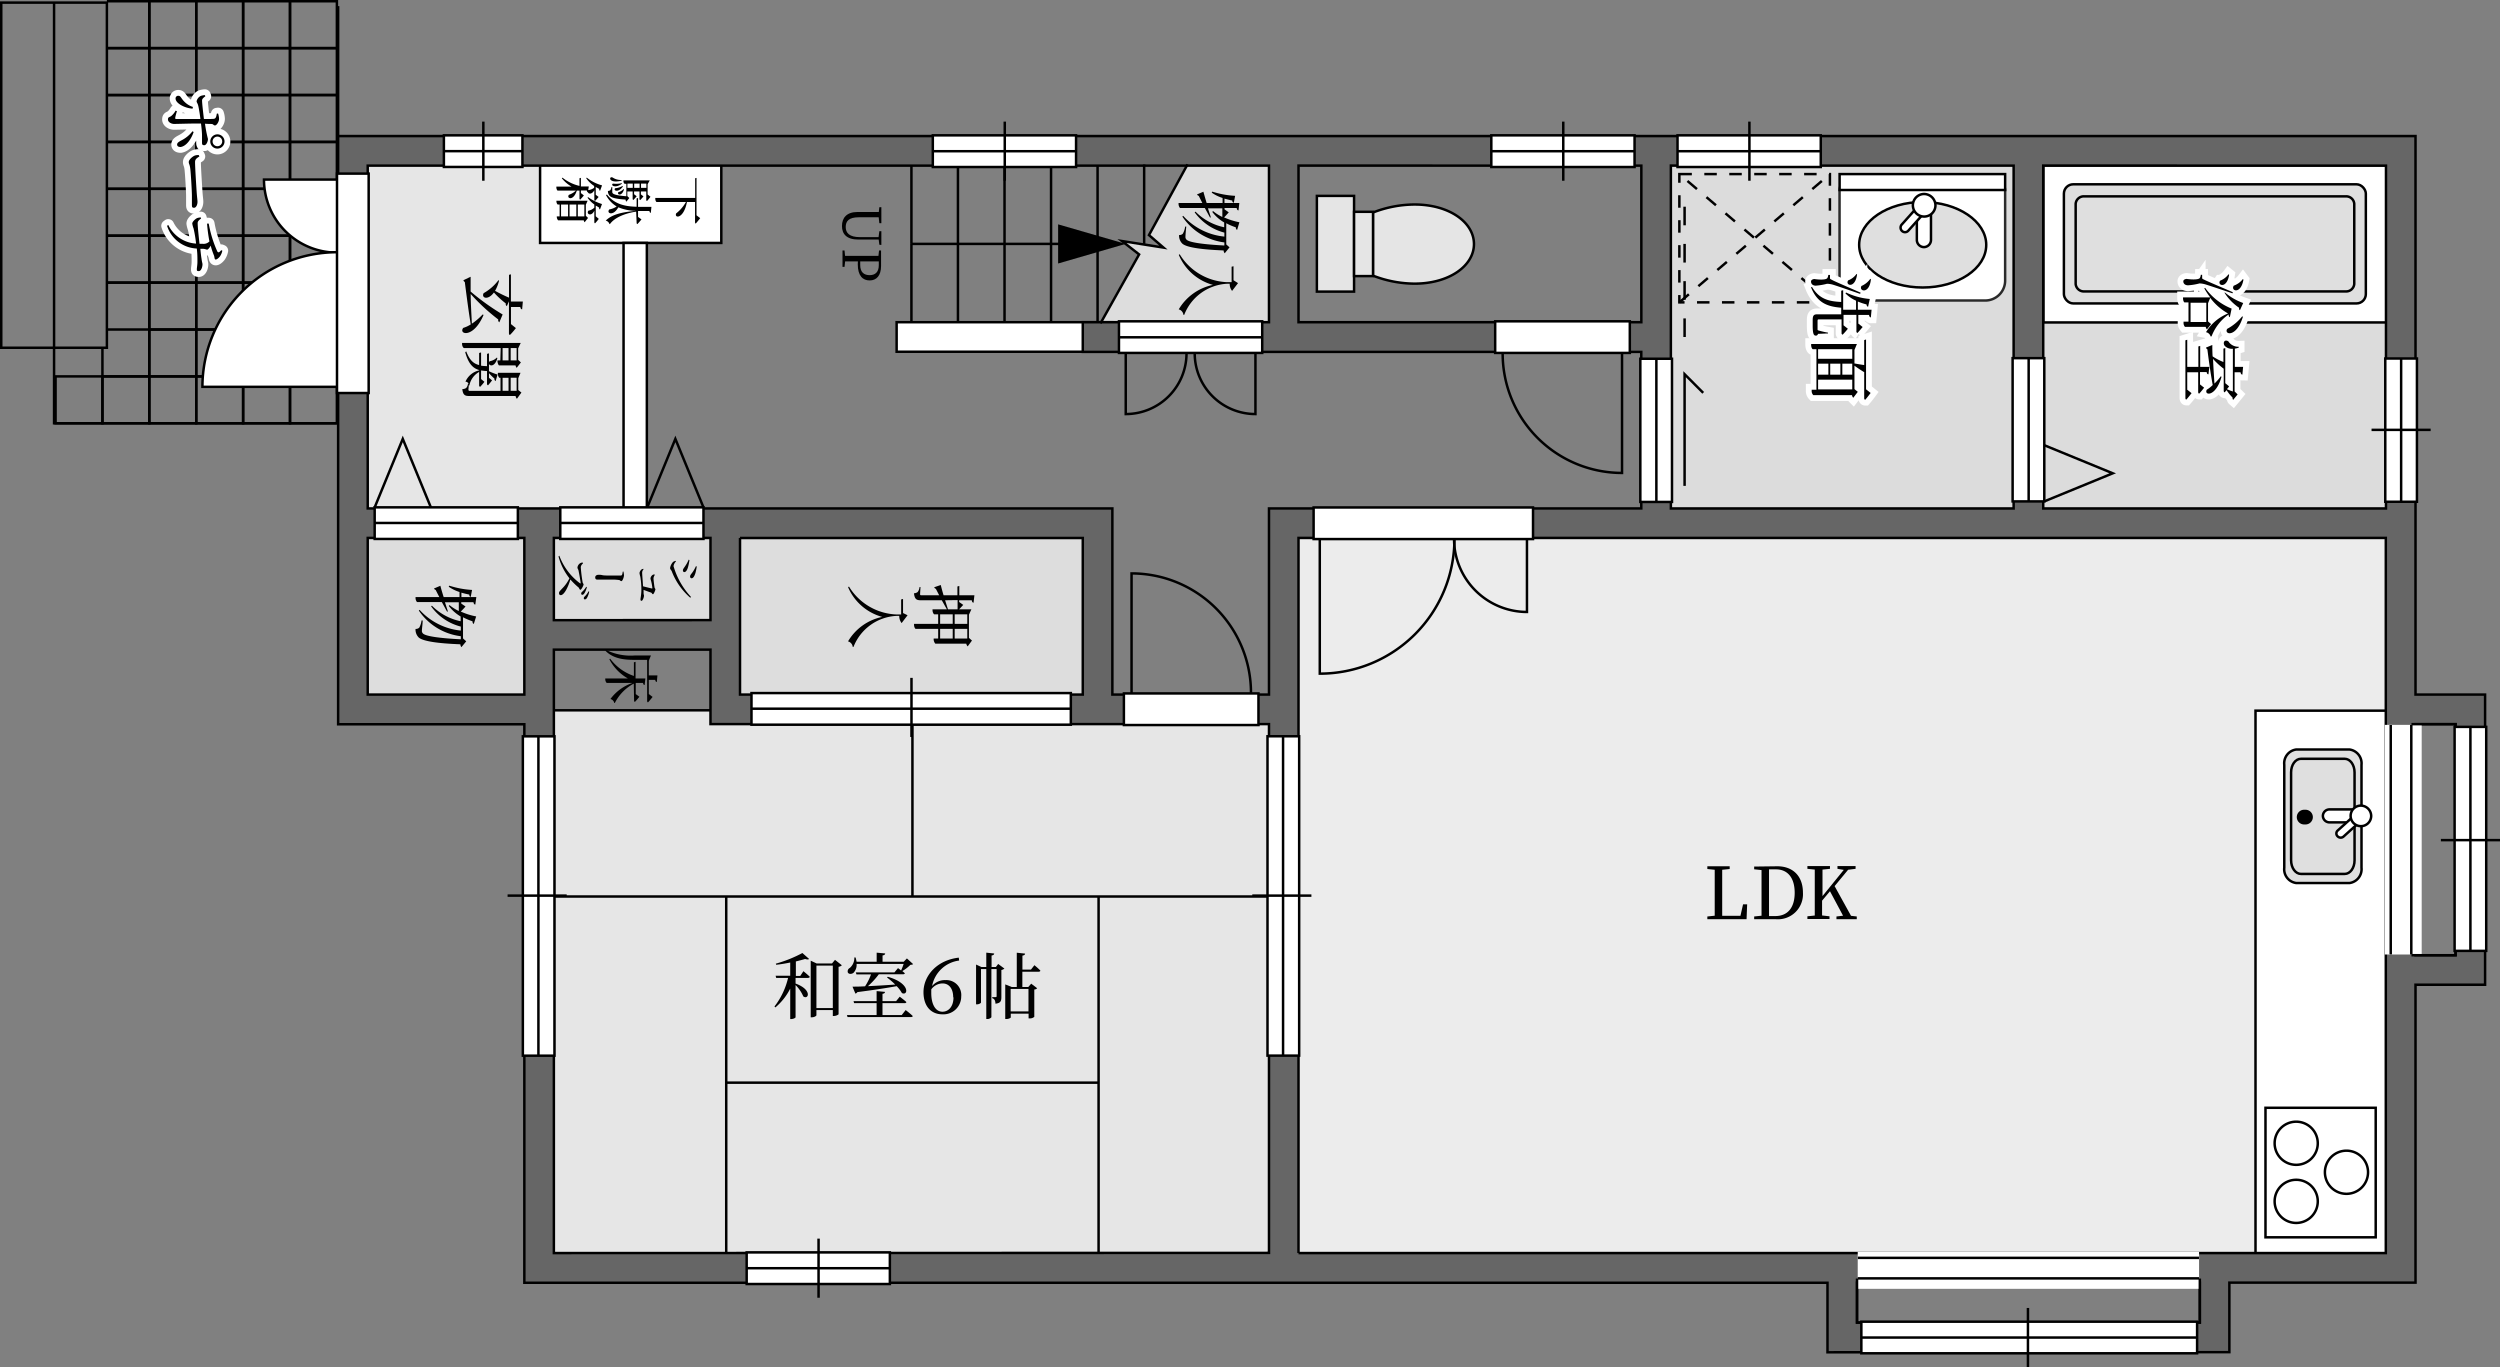 <svg xmlns="http://www.w3.org/2000/svg" viewBox="0 0 420.77 230.09" width="420.77" height="230.09"><rect x="0" y="0" width="420.77" height="230.09" fill="#808080" stroke="none"/><g id="レイヤー_2" data-name="レイヤー 2"><g id="文字"><rect x="59.3" y="25.69" width="45.65" height="62.2" fill="#e6e6e6"/><rect x="60.01" y="87.87" width="30.89" height="31.68" fill="#ddd"/><rect x="91.69" y="87.14" width="30.21" height="19.9" fill="#ddd"/><rect x="121.9" y="87.14" width="62.64" height="32.42" fill="#ddd"/><polygon points="185.22 54.42 191.72 42.82 188.84 40.57 195.82 41.67 193.38 39.57 199.87 27.67 215.5 25.24 215.5 57.66 185.22 54.42" fill="#ddd"/><rect x="279.61" y="25.24" width="124.59" height="63.09" fill="#dcdcdc"/><rect x="216.23" y="88.32" width="187.96" height="125.23" fill="#ececec"/><rect x="90.9" y="25.22" width="30.5" height="15.67" fill="#fff" stroke="#000" stroke-width="0.42"/><rect x="104.95" y="40.89" width="3.92" height="47" fill="#fff" stroke="#000" stroke-width="0.42"/><rect x="343.91" y="27.83" width="57.73" height="26.44" fill="#fff" stroke="#000" stroke-width="0.42"/><rect x="347.37" y="31.02" width="50.82" height="20.05" rx="1.57" fill="#dfdfdf" stroke="#000" stroke-width="0.42"/><path d="M349.35,47.8a1.38,1.38,0,0,0,1.45,1.25h44a1.37,1.37,0,0,0,1.44-1.25V34.3a1.36,1.36,0,0,0-1.44-1.25h-44a1.37,1.37,0,0,0-1.45,1.25Z" fill="#dfdfdf" stroke="#000" stroke-width="0.42"/><line x1="161.23" y1="41.05" x2="161.23" y2="54.42" fill="none" stroke="#000" stroke-width="0.42"/><line x1="169.07" y1="54.42" x2="169.07" y2="41.05" fill="none" stroke="#000" stroke-width="0.42"/><line x1="169.07" y1="41.05" x2="169.07" y2="27.69" fill="none" stroke="#000" stroke-width="0.42"/><line x1="161.23" y1="27.69" x2="161.23" y2="41.05" fill="none" stroke="#000" stroke-width="0.42"/><line x1="184.73" y1="41.05" x2="184.73" y2="27.69" fill="none" stroke="#000" stroke-width="0.42"/><line x1="176.9" y1="27.69" x2="176.9" y2="41.05" fill="none" stroke="#000" stroke-width="0.42"/><line x1="176.9" y1="41.05" x2="176.9" y2="54.42" fill="none" stroke="#000" stroke-width="0.42"/><line x1="184.73" y1="54.42" x2="184.73" y2="41.05" fill="none" stroke="#000" stroke-width="0.42"/><line x1="153.4" y1="54.42" x2="153.4" y2="41.05" fill="none" stroke="#000" stroke-width="0.42"/><line x1="153.4" y1="41.05" x2="153.4" y2="27.69" fill="none" stroke="#000" stroke-width="0.42"/><line x1="169.07" y1="41.05" x2="161.23" y2="41.05" fill="none" stroke="#000" stroke-width="0.42"/><line x1="184.73" y1="41.05" x2="176.9" y2="41.05" fill="none" stroke="#000" stroke-width="0.42"/><line x1="161.23" y1="41.05" x2="153.4" y2="41.05" fill="none" stroke="#000" stroke-width="0.42"/><line x1="176.9" y1="41.05" x2="169.07" y2="41.05" fill="none" stroke="#000" stroke-width="0.42"/><polyline points="401.75 119.61 379.62 119.61 379.62 213.38 401.75 213.38" fill="#fff" stroke="#000" stroke-width="0.42"/><path d="M397.46,128.72a2.35,2.35,0,0,0-2-2.57h-9a2.34,2.34,0,0,0-2,2.57v17.33a2.34,2.34,0,0,0,2,2.57h9a2.35,2.35,0,0,0,2-2.57Z" fill="#dfdfdf" stroke="#000" stroke-width="0.42"/><path d="M396.29,130c0-1.27-.74-2.29-1.66-2.29h-7.36c-.92,0-1.66,1-1.66,2.29V144.8c0,1.26.74,2.29,1.66,2.29h7.36c.92,0,1.66-1,1.66-2.29Z" fill="#dfdfdf" stroke="#000" stroke-width="0.42"/><path d="M387.92,138.76a1.24,1.24,0,1,1,0-2.47,1.24,1.24,0,1,1,0,2.47Z"/><path d="M392.09,136.23a1.11,1.11,0,0,0-1.13,1.09h0a1.11,1.11,0,0,0,1.13,1.09h5.35a1.11,1.11,0,0,0,1.12-1.09h0a1.11,1.11,0,0,0-1.12-1.09Z" fill="#fff"/><path d="M392.09,136.23a1.11,1.11,0,0,0-1.13,1.09h0a1.11,1.11,0,0,0,1.13,1.09h5.35a1.11,1.11,0,0,0,1.12-1.09h0a1.11,1.11,0,0,0-1.12-1.09Z" fill="none" stroke="#000" stroke-width="0.42"/><path d="M393.46,139.78a.66.66,0,0,0,0,1h0a.72.72,0,0,0,1,0l3.31-3a.68.68,0,0,0,0-1h0a.73.73,0,0,0-1,0Z" fill="#fff"/><path d="M393.46,139.78a.66.66,0,0,0,0,1h0a.72.72,0,0,0,1,0l3.31-3a.68.68,0,0,0,0-1h0a.73.73,0,0,0-1,0Z" fill="none" stroke="#000" stroke-width="0.42"/><path d="M397.3,135.59a1.73,1.73,0,1,0,1.79,1.73A1.76,1.76,0,0,0,397.3,135.59Z" fill="#fff"/><path d="M397.3,135.59a1.73,1.73,0,1,0,1.79,1.73A1.76,1.76,0,0,0,397.3,135.59Z" fill="none" stroke="#000" stroke-width="0.42"/><path d="M391.3,197.3a3.63,3.63,0,1,0,3.63-3.63A3.63,3.63,0,0,0,391.3,197.3Z" fill="none" stroke="#000" stroke-width="0.42"/><path d="M382.84,192.41a3.63,3.63,0,1,0,3.62-3.62A3.62,3.62,0,0,0,382.84,192.41Z" fill="none" stroke="#000" stroke-width="0.42"/><path d="M382.84,202.2a3.63,3.63,0,1,0,3.62-3.63A3.62,3.62,0,0,0,382.84,202.2Z" fill="none" stroke="#000" stroke-width="0.42"/><rect x="381.3" y="186.45" width="18.55" height="21.8" fill="none" stroke="#000" stroke-width="0.42"/><rect x="90.9" y="119.55" width="125.33" height="94" fill="#e6e6e6" stroke="#000" stroke-width="0.42"/><line x1="216.23" y1="150.89" x2="90.9" y2="150.89" fill="none" stroke="#000" stroke-width="0.42"/><line x1="153.57" y1="150.89" x2="153.57" y2="119.55" fill="none" stroke="#000" stroke-width="0.42"/><line x1="184.9" y1="150.89" x2="184.9" y2="213.55" fill="none" stroke="#000" stroke-width="0.42"/><line x1="122.23" y1="150.89" x2="122.23" y2="213.55" fill="none" stroke="#000" stroke-width="0.42"/><line x1="122.23" y1="182.22" x2="184.9" y2="182.22" fill="none" stroke="#000" stroke-width="0.42"/><rect x="130.2" y="157.97" width="46.55" height="17.17" fill="#e6e6e6"/><path d="M135.22,163.46s.66.53,1.07.93c0,.14-.16.2-.33.2H133.9v.95c2.88,1.05,2.17,2.8,1.3,2.16a6.12,6.12,0,0,0-1.3-1.91v5.42c0,.09-.33.31-.81.31H133v-5.13a10.1,10.1,0,0,1-2.5,3.17l-.15-.16a12.55,12.55,0,0,0,2.29-4.81h-2l-.1-.37H133V162c-.78.16-1.6.3-2.36.38l-.06-.19a21.72,21.72,0,0,0,4.47-1.79l1.13,1c-.12.11-.35.11-.67,0-.45.14-1,.28-1.56.42v2.44h.74Zm6.47-1a.94.94,0,0,1-.55.26v8a1.4,1.4,0,0,1-.84.28h-.13v-1h-2.76v.87c0,.12-.35.35-.79.35h-.17v-9.53l1,.47h2.58l.51-.61Zm-1.52,7.21v-7.15h-2.76v7.15Z"/><path d="M152.43,170s.74.56,1.19,1c0,.13-.14.18-.31.18H142.65l-.11-.34h5v-2h-3.79l-.09-.34h3.88v-1.69l1.41.13c0,.17-.12.28-.42.33v1.23h2.29l.61-.75s.7.52,1.13.91a.3.3,0,0,1-.32.18h-3.71v2h3.24Zm1.25-7.74c-.08.1-.22.11-.45.13a7.22,7.22,0,0,1-1.36,1.05l.42.36c0,.12-.16.18-.33.18h-4.05a12.9,12.9,0,0,1-1.83,2c1.34-.06,2.95-.16,4.59-.27a11.9,11.9,0,0,0-1.38-1.19l.13-.12c3.83,1.09,3.45,3.26,2.38,2.74a5.3,5.3,0,0,0-.88-1.16c-1.64.3-3.75.63-6.62,1a.52.52,0,0,1-.33.25l-.49-1.17c.51,0,1.24,0,2.12-.06a9.89,9.89,0,0,0,1-2h-2.45l-.11-.34h6.5l.6-.72s.24.17.52.4a10.08,10.08,0,0,0,.43-1.1h-7.92a1.9,1.9,0,0,1-.53,1.5c-.3.23-.78.25-.94-.06a.63.63,0,0,1,.32-.76,2.19,2.19,0,0,0,.77-1.77H144a6.13,6.13,0,0,1,.17.72h3.38v-1.53l1.43.13c0,.17-.13.29-.44.34v1.06h3.56l.54-.56Z"/><path d="M161.43,161.67a5.31,5.31,0,0,0-4.55,4.29,2.78,2.78,0,0,1,2.26-1,2.51,2.51,0,0,1,2.64,2.76,3,3,0,0,1-3.15,3c-2,0-3.2-1.45-3.2-3.72,0-2.83,2.31-5.41,5.94-5.82Zm-1,6.19c0-1.49-.71-2.34-1.8-2.34a2.37,2.37,0,0,0-1.89,1c0,.21,0,.43,0,.63,0,1.85.69,3.13,1.88,3.13C159.65,170.28,160.48,169.41,160.48,167.86Z"/><path d="M168,162.24l1.05.78a1.1,1.1,0,0,1-.51.24v4.52c0,.69-.11,1.05-1,1.15a1.4,1.4,0,0,0-.13-.62A.67.67,0,0,0,167,168v-.18l.58,0c.12,0,.16-.06.16-.19V163.1h-.88v8.11a.88.88,0,0,1-.69.3H166V163.1h-.89v5.63c0,.1-.33.31-.68.31h-.15v-6.7l.89.41H166v-2.41l1.33.14c0,.17-.13.29-.44.34v1.93h.73Zm6.1.21s.64.52,1,.91c0,.13-.15.19-.32.19h-2.71v2.57h1l.49-.56,1,.77a.64.64,0,0,1-.48.21v4.6a1.07,1.07,0,0,1-.8.26h-.16v-.79h-3v.62c0,.08-.3.28-.77.28h-.16v-5.83l1.08.44h.86v-5.77l1.4.15c0,.17-.14.29-.45.34v2.35h1.44Zm-4,4v3.78h3v-3.78Z"/><rect x="150.91" y="54.23" width="36.31" height="4.97" fill="#fff" stroke="#000" stroke-width="0.42"/><path d="M375.22,227.58v-11.7h31.33V165.74h11.71V116.9H406.55v-94H56.91v99H88.25v94H307.58v11.7Zm38.07-105.7v38.89h-6.74V121.88Zm-11.71-94v57.7H343.89V27.87Zm-62.67,0v57.7H281.22V27.87Zm-62.66,0V54.23h-57.7V27.87Zm-214.36,0H213.58V54.23H182.24v5h94V85.57H213.58V116.9H187.22V85.57H61.89Zm31.33,76.5V90.54h26.36v13.83Zm31.33-13.83h57.69V116.9H124.55V90.54ZM61.89,116.9V90.54H88.25V116.9Zm31.33,94V109.34h26.36v12.53h94v89Zm125.33,0V90.54h183V210.9h-183Zm94,11.7v-6.72h57.7v6.72Z" fill="#666" stroke="#000" stroke-width="0.42"/><rect x="251.65" y="54.08" width="22.66" height="5.32" fill="#fff" stroke="#000" stroke-width="0.42"/><path d="M252.91,59.5A20.1,20.1,0,0,0,273,79.6V59.43" fill="none" stroke="#000" stroke-width="0.42"/><rect x="189.16" y="116.71" width="22.65" height="5.32" fill="#fff" stroke="#000" stroke-width="0.42"/><path d="M210.55,116.61a20.1,20.1,0,0,0-20.1-20.1v20.17" fill="none" stroke="#000" stroke-width="0.42"/><rect x="338.74" y="60.28" width="5.33" height="24.11" fill="#fff" stroke="#000" stroke-width="0.42"/><line x1="341.44" y1="84.39" x2="341.44" y2="60.28" fill="none" stroke="#000" stroke-width="0.42"/><polyline points="344.06 84.39 355.59 79.66 344.06 74.93" fill="none" stroke="#000" stroke-width="0.42"/><rect x="63.06" y="85.39" width="24.1" height="5.32" fill="#fff" stroke="#000" stroke-width="0.42"/><line x1="63.06" y1="88.02" x2="87.16" y2="88.02" fill="none" stroke="#000" stroke-width="0.42"/><polyline points="63.06 85.4 67.79 73.87 72.52 85.4" fill="none" stroke="#000" stroke-width="0.42"/><rect x="94.3" y="85.39" width="24.1" height="5.32" fill="#fff" stroke="#000" stroke-width="0.42"/><line x1="118.4" y1="88.02" x2="94.3" y2="88.02" fill="none" stroke="#000" stroke-width="0.42"/><polyline points="118.4 85.4 113.67 73.87 108.94 85.4" fill="none" stroke="#000" stroke-width="0.42"/><rect x="188.33" y="54.08" width="24.11" height="5.32" fill="#fff" stroke="#000" stroke-width="0.42"/><line x1="188.33" y1="56.77" x2="212.44" y2="56.77" fill="none" stroke="#000" stroke-width="0.42"/><path d="M199.7,59.46a10.23,10.23,0,0,1-10.23,10.23V59.48" fill="none" stroke="#000" stroke-width="0.42"/><path d="M201.08,59.46A10.23,10.23,0,0,0,211.3,69.69V59.48" fill="none" stroke="#000" stroke-width="0.42"/><path d="M337.48,47.26a3.35,3.35,0,0,1-3.38,3.32H313a3.36,3.36,0,0,1-3.39-3.32V32.13c0-1.83,1.52-1.47,3.39-1.47H334.1c1.87,0,3.38-.36,3.38,1.47Z" fill="#fff" stroke="#2a2a2a" stroke-width="0.42"/><path d="M334.3,41.21c0,4-4.79,7.18-10.7,7.18s-10.69-3.21-10.69-7.18S317.7,34,323.6,34,334.3,37.25,334.3,41.21Z" fill="#dfdfdf" stroke="#000" stroke-width="0.42"/><path d="M325,40.35a1.21,1.21,0,0,1-1.19,1.24h0a1.21,1.21,0,0,1-1.19-1.24V34.49a1.21,1.21,0,0,1,1.19-1.23h0A1.21,1.21,0,0,1,325,34.49Z" fill="#fff" stroke="#000" stroke-width="0.42"/><path d="M321.16,38.85a.73.73,0,0,1-1.06,0h0a.78.78,0,0,1,0-1.08l3.24-3.63a.74.74,0,0,1,1.06,0h0a.79.79,0,0,1,0,1.09Z" fill="#fff"/><path d="M321.16,38.85a.73.73,0,0,1-1.06,0h0a.78.78,0,0,1,0-1.08l3.24-3.63a.74.74,0,0,1,1.06,0h0a.79.79,0,0,1,0,1.09Z" fill="none" stroke="#000" stroke-width="0.42"/><rect x="309.62" y="29.3" width="27.86" height="2.68" fill="#fff"/><rect x="309.62" y="29.3" width="27.86" height="2.68" fill="none" stroke="#000" stroke-width="0.42"/><path d="M325.75,34.65a1.9,1.9,0,1,1-1.9-2A1.93,1.93,0,0,1,325.75,34.65Z" fill="#fff"/><path d="M325.75,34.65a1.9,1.9,0,1,1-1.9-2A1.93,1.93,0,0,1,325.75,34.65Z" fill="none" stroke="#000" stroke-width="0.42"/><rect x="282.65" y="29.3" width="25.34" height="21.59" fill="none" stroke="#000" stroke-width="0.42" stroke-dasharray="2.1"/><line x1="282.65" y1="50.89" x2="307.99" y2="29.3" fill="none" stroke="#000" stroke-width="0.42" stroke-dasharray="2.1"/><line x1="307.99" y1="50.89" x2="282.65" y2="29.3" fill="none" stroke="#000" stroke-width="0.42" stroke-dasharray="2.1"/><path d="M231.08,35.77a19.5,19.5,0,0,1,7-1.35c5.85,0,10,3,10,6.66s-4.16,6.66-10,6.66a19.5,19.5,0,0,1-7-1.35Z" fill="#e5e5e5" stroke="#000" stroke-width="0.42"/><rect x="221.64" y="32.97" width="6.26" height="16.11" fill="#e5e5e5" stroke="#000" stroke-width="0.42"/><rect x="227.9" y="35.65" width="3.19" height="10.82" fill="#e5e5e5" stroke="#000" stroke-width="0.42"/><rect x="88" y="123.93" width="5.32" height="53.75" fill="#fff" stroke="#000" stroke-width="0.42"/><line x1="90.62" y1="123.93" x2="90.62" y2="177.68" fill="none" stroke="#000" stroke-width="0.42"/><line x1="85.43" y1="150.74" x2="95.38" y2="150.74" fill="none" stroke="#000" stroke-width="0.42"/><rect x="213.33" y="123.92" width="5.33" height="53.75" fill="#fff" stroke="#000" stroke-width="0.42"/><line x1="215.95" y1="123.92" x2="215.95" y2="177.67" fill="none" stroke="#000" stroke-width="0.42"/><line x1="210.77" y1="150.74" x2="220.72" y2="150.74" fill="none" stroke="#000" stroke-width="0.42"/><rect x="401.46" y="60.34" width="5.33" height="24.11" fill="#fff" stroke="#000" stroke-width="0.42"/><line x1="399.15" y1="72.35" x2="409.1" y2="72.35" fill="none" stroke="#000" stroke-width="0.42"/><line x1="404.13" y1="84.45" x2="404.13" y2="60.34" fill="none" stroke="#000" stroke-width="0.42"/><rect x="126.48" y="116.65" width="53.75" height="5.32" fill="#fff" stroke="#000" stroke-width="0.42"/><line x1="180.23" y1="119.28" x2="126.48" y2="119.28" fill="none" stroke="#000" stroke-width="0.42"/><line x1="153.41" y1="114.09" x2="153.41" y2="124.04" fill="none" stroke="#000" stroke-width="0.42"/><polyline points="283.53 81.78 283.53 62.98 286.66 66.12" fill="none" stroke="#000" stroke-width="0.42"/><line x1="283.53" y1="56.72" x2="283.53" y2="53.59" fill="none" stroke="#000" stroke-width="0.42"/><line x1="283.53" y1="50.45" x2="283.53" y2="47.32" fill="none" stroke="#000" stroke-width="0.42"/><line x1="283.53" y1="44.19" x2="283.53" y2="41.05" fill="none" stroke="#000" stroke-width="0.42"/><line x1="283.53" y1="37.92" x2="283.53" y2="34.79" fill="none" stroke="#000" stroke-width="0.42"/><rect x="276.08" y="60.38" width="5.33" height="24.1" fill="#fff" stroke="#000" stroke-width="0.42"/><line x1="278.78" y1="60.38" x2="278.78" y2="84.48" fill="none" stroke="#000" stroke-width="0.42"/><rect x="157" y="22.78" width="24.11" height="5.33" fill="#fff" stroke="#000" stroke-width="0.42"/><line x1="169.11" y1="20.47" x2="169.11" y2="30.42" fill="none" stroke="#000" stroke-width="0.42"/><line x1="157" y1="25.45" x2="181.11" y2="25.45" fill="none" stroke="#000" stroke-width="0.42"/><rect x="282.34" y="22.78" width="24.11" height="5.33" fill="#fff" stroke="#000" stroke-width="0.42"/><line x1="294.44" y1="20.47" x2="294.44" y2="30.42" fill="none" stroke="#000" stroke-width="0.42"/><line x1="282.33" y1="25.45" x2="306.45" y2="25.45" fill="none" stroke="#000" stroke-width="0.42"/><rect x="251" y="22.78" width="24.11" height="5.33" fill="#fff" stroke="#000" stroke-width="0.42"/><line x1="263.11" y1="20.47" x2="263.11" y2="30.42" fill="none" stroke="#000" stroke-width="0.42"/><line x1="251" y1="25.45" x2="275.11" y2="25.45" fill="none" stroke="#000" stroke-width="0.42"/><rect x="125.67" y="210.79" width="24.1" height="5.32" fill="#fff" stroke="#000" stroke-width="0.42"/><line x1="137.77" y1="208.47" x2="137.77" y2="218.42" fill="none" stroke="#000" stroke-width="0.42"/><line x1="125.67" y1="213.45" x2="149.78" y2="213.45" fill="none" stroke="#000" stroke-width="0.42"/><rect x="74.71" y="22.78" width="13.22" height="5.32" fill="#fff" stroke="#000" stroke-width="0.42"/><line x1="81.35" y1="20.47" x2="81.35" y2="30.42" fill="none" stroke="#000" stroke-width="0.42"/><line x1="74.71" y1="25.44" x2="87.93" y2="25.44" fill="none" stroke="#000" stroke-width="0.42"/><line x1="192.57" y1="27.69" x2="192.57" y2="41.05" fill="none" stroke="#000" stroke-width="0.42"/><polyline points="199.87 27.67 193.38 39.57 195.82 41.67 188.84 40.57 191.72 42.82 185.22 54.42" fill="none" stroke="#000" stroke-width="0.42"/><polygon points="178.09 37.76 189.45 41.05 178.09 44.35 178.09 37.76"/><path d="M148,41.19l-.11-.87h-3.41c-2,0-2.77-.94-2.77-2.28s.76-2.36,2.61-2.36h3.59l.09-.81h.34v2.7H148l-.11-1c-.84,0-1.69,0-2.55,0h-.8c-1.66,0-2.2.64-2.2,1.64s.63,1.7,2.37,1.7h3.16l.13-1h.34v2.32Z"/><path d="M144.39,44h-2.15l-.1.92h-.34V42.16h.34l.09.9c.85,0,1.7,0,2.57,0h.48c.87,0,1.72,0,2.57,0l.1-.9h.34v2.6c0,1.63-.77,2.44-1.92,2.44s-2-.77-2-2.72Zm3.52,0h-3.13v.61c0,1.22.65,1.7,1.59,1.7s1.54-.52,1.54-1.68Z"/><path d="M206.13,42.63a.83.83,0,0,1-.19-.48c-3.81-.15-6.27-.52-6.95-1.15a1.88,1.88,0,0,1-.54-1.45.74.74,0,0,0,.63-.22,3.22,3.22,0,0,0,.39-1.19h.19c-.06.54-.14,1.42-.14,1.69a.63.63,0,0,0,.17.49c.43.49,2.93.82,6.38,1v-.52A10,10,0,0,1,199,36.45l.14-.12a10.75,10.75,0,0,0,6.93,3.49v-.67a8.92,8.92,0,0,1-5-3.42l.14-.11a9.52,9.52,0,0,0,4.83,2.63v-.81a6.64,6.64,0,0,1-2-1.77l.12-.15a7.45,7.45,0,0,0,1.57,1,.41.41,0,0,1,0-.11V35.06h-2.42c.15.5.33,1,.49,1.54l-.15,0c-.24-.43-.54-1-.87-1.59h-4.14c-.09,0-.28-.36-.28-.66v-.18h4c-.18-.38-.39-.77-.6-1.21a.42.42,0,0,1-.29-.24l1.07-.45c.1.37.3,1.07.55,1.9h2.68v-.85a6.51,6.51,0,0,1-1.83-.9l.09-.17a15.18,15.18,0,0,0,3.85.71l-.22,1.18a.37.37,0,0,1-.26-.39c-.45-.09-.89-.2-1.31-.32v.74h2.5l-.14,1.24c-.15,0-.26-.11-.31-.4H206.1v.23l.71.5s-.44.51-.79.85a11.81,11.81,0,0,0,2.58.82l-.38,1.28c-.13-.05-.23-.18-.22-.43a9.07,9.07,0,0,1-1.61-.69v3.57l.55.49Z"/><path d="M208.37,47.65l-1,1.31a1.85,1.85,0,0,1-.4-1.2h-.49A8.21,8.21,0,0,0,199.31,53l-.13,0a1.06,1.06,0,0,0-.79-.93,8.74,8.74,0,0,1,5.76-4.12,8.74,8.74,0,0,1-5.75-5.05l.15-.11a9.77,9.77,0,0,0,7.95,4.7h.79V44.89l.32-.08v2.36Z"/><path d="M77.66,108.92a.87.87,0,0,1-.18-.48c-3.81-.15-6.28-.51-7-1.14a1.86,1.86,0,0,1-.54-1.45.8.8,0,0,0,.63-.22,3.51,3.51,0,0,0,.38-1.2l.19,0c0,.54-.13,1.41-.13,1.69a.59.59,0,0,0,.16.48c.43.5,2.93.82,6.39,1v-.52a10,10,0,0,1-7.07-4.32l.13-.12a10.77,10.77,0,0,0,6.94,3.49v-.67a8.82,8.82,0,0,1-5-3.41l.13-.11a9.57,9.57,0,0,0,4.84,2.62v-.8a6.85,6.85,0,0,1-2-1.78l.12-.14a7.85,7.85,0,0,0,1.57,1,.34.34,0,0,1,0-.11v-1.36H74.89l.5,1.55-.16,0c-.24-.43-.54-1-.87-1.59H70.23c-.1,0-.29-.35-.29-.66v-.18h4c-.19-.37-.4-.77-.61-1.2a.5.5,0,0,1-.29-.24l1.08-.46c.09.38.29,1.07.55,1.9h2.67v-.85a6.86,6.86,0,0,1-1.82-.89l.09-.18a15.44,15.44,0,0,0,3.84.72l-.22,1.17c-.13,0-.24-.14-.25-.39-.46-.09-.9-.2-1.32-.32v.74h2.51L80,101.75c-.16,0-.27-.11-.31-.4H77.63v.23l.72.5s-.44.51-.8.85a11.38,11.38,0,0,0,2.59.82L79.75,105c-.13,0-.23-.18-.22-.43a10.13,10.13,0,0,1-1.6-.68v3.56l.54.49Z"/><path d="M106.67,115.06a7.52,7.52,0,0,0-3.19,3.26l-.09,0a.88.88,0,0,0-.65-.67,7.64,7.64,0,0,1,3.74-2.71h-4.34c-.09,0-.27-.32-.27-.61v-.14h3.8a8,8,0,0,1-3.11-3.23l.13-.1a8.36,8.36,0,0,0,4,2.91v-2.3l.28-.08v2.8h1.65l-.12,1.1c-.14,0-.24-.1-.27-.35H107v1.88l.62.45s-.44.54-.75.86c-.1,0-.15-.11-.15-.25Zm.21-4c-1.55,0-3.59-.09-5-1.55l.1-.13a9.34,9.34,0,0,0,4.88.94h2.7l-.36.88v2.48h1.45l-.1,1.1c-.14,0-.23-.11-.27-.35h-1.08v2.38l.64.49s-.45.57-.77.91c-.1,0-.15-.13-.15-.25v-6.9Z"/><path d="M162.87,108.79a.89.89,0,0,1-.24-.46h-5.21a1.17,1.17,0,0,1-.28-.73v-.13h.76v-1.63h-3.79c-.07,0-.27-.28-.27-.71V105h4.06V103.4h-.65c-.09,0-.3-.34-.3-.7v-.14h2.42l-.86-1.53H155c-.68,0-1.06-.12-1.17-1.18a1,1,0,0,0,.62-.21,1.53,1.53,0,0,0,.31-.83h.17s-.07,1-.07,1.15,0,.23.21.23h3l-.56-1.09a.45.45,0,0,1-.28-.26l1.11-.38c.08.34.25,1,.47,1.73h2.33V98.71l.32-.09v1.57H164l-.14,1.25c-.16,0-.27-.13-.3-.41h-2.13v.29l.69.49s-.37.41-.7.75h2.07l-.41.9v3.9l.51.45Zm-4.64-3.8h2.12V103.4h-2.12Zm0,2.48h2.12v-1.63h-2.12Zm.84-6.44c.15.49.32,1,.48,1.53h1.62a.41.41,0,0,1,0-.16V101Zm3.73,2.37h-2.12V105h2.12Zm0,2.44h-2.12v1.63h2.12Z"/><path d="M152.75,103.55l-1,1.32a1.91,1.91,0,0,1-.4-1.21h-.49a8.22,8.22,0,0,0-7.21,5.22l-.13,0a1.06,1.06,0,0,0-.79-.93,8.74,8.74,0,0,1,5.76-4.12,8.74,8.74,0,0,1-5.75-5l.15-.11a9.79,9.79,0,0,0,8,4.7h.78v-2.53l.32-.08v2.37Z"/><path d="M116.28,100.44l-.08.18a11.12,11.12,0,0,1-3.15-4.5c-.09-.19-.27-.29-.27-.53a2,2,0,0,1,.49-1,1,1,0,0,1,.48-.19l0,.12a1.39,1.39,0,0,0-.39.77A12.82,12.82,0,0,0,116.28,100.44Zm-.37-6.25.13.08a8.56,8.56,0,0,1-.22,1.1c-.13.53-.36.92-.65.92-.11,0-.23-.09-.23-.31s.23-.44.48-.85A5.31,5.31,0,0,0,115.91,94.19Zm1.23,1.09.13.08a10.93,10.93,0,0,1-.22,1.08c-.18.56-.38.89-.66.89a.27.27,0,0,1-.24-.3c0-.28.24-.44.52-.88A6.33,6.33,0,0,0,117.14,95.28Z"/><path d="M110.21,96.77a1.19,1.19,0,0,0-.22.54c0,.32.12,1.21.17,1.53,0,.13.15.24.15.36s-.27.81-.41.81-.18-.23-.31-.27-.83-.29-1.27-.46c0,.18,0,.34,0,.48,0,.31.07.4.07.49,0,.3-.23.87-.4.87s-.19-.1-.19-.26.14-.75.15-1.53a13.71,13.71,0,0,0-.18-2.26,4.18,4.18,0,0,1-.14-.63,1,1,0,0,1,.38-.62.85.85,0,0,1,.29-.08l0,.1a.81.81,0,0,0-.22.56c0,.25.09,1.33.15,2.28.52.14,1.3.33,1.51.37,0,0,.06,0,.06-.08a8.26,8.26,0,0,0-.22-1.21,1.81,1.81,0,0,1-.1-.42.86.86,0,0,1,.37-.58.6.6,0,0,1,.29-.08Z"/><path d="M104.92,96.18a2.87,2.87,0,0,1,.1.63c0,.37-.26,1-.43,1s-.23-.17-.41-.19a8.05,8.05,0,0,0-1.24-.07l-2.41,0c-.2,0-.35-.08-.35-.38s.3-.43.56-.43.38,0,.67.07,1.18.06,1.62.06,1.17,0,1.43,0,.29-.21.35-.65Z"/><path d="M98.12,94.84a.89.89,0,0,0-.37.61,24.22,24.22,0,0,0,.3,2.49c0,.19.17.3.17.44s-.36.88-.53.88-.2-.29-.32-.39A11.81,11.81,0,0,1,96,97.53c-.4,1.34-1.06,2.64-1.63,2.64-.14,0-.28-.1-.28-.35s.2-.4.55-.79a6.2,6.2,0,0,0,1.2-1.7A10.13,10.13,0,0,1,94,93.65l.14-.12a10.21,10.21,0,0,0,3.5,4.66c.08,0,.1,0,.09-.1-.06-.5-.27-1.62-.36-2.06-.06-.26-.18-.31-.18-.52a1,1,0,0,1,.48-.73.84.84,0,0,1,.4-.1Zm.65,4a3.49,3.49,0,0,1-.4,1c-.13.2-.25.27-.37.27s-.18-.1-.18-.24.12-.23.28-.38a3.46,3.46,0,0,0,.57-.74Zm.4.74a3.36,3.36,0,0,1-.35,1c-.12.23-.24.3-.38.3s-.18-.08-.18-.22.13-.24.29-.41a3.82,3.82,0,0,0,.52-.74Z"/><path d="M117.85,36.72s-.44.56-.74.9c-.09,0-.13-.11-.13-.23V34h-1.36c-.56,2.91-2.16,2.76-1.82,1.92A6.44,6.44,0,0,0,115.45,34h-4.94c-.06,0-.22-.23-.22-.57v-.12H117V30l.23-.06v6.3Z"/><path d="M107.07,35.62c-1.85.27-3.64,1-4.41,2.09l-.08,0a.88.88,0,0,0-.63-.58c1.08-1.07,2.81-1.44,5.12-1.64a8.13,8.13,0,0,1-3-.6c-.88,1.58-2.06,1-1.52.36a3.18,3.18,0,0,0,1.24-.5A4.83,4.83,0,0,1,102,32.84l.15-.1c1.28,1.61,2.94,2,5,2.06V33.39l.24-.06v1.49c.71,0,1.46,0,2.25,0l-.1,1c-.13,0-.21-.1-.24-.31-.66,0-1.3,0-1.91,0v1l.58.42s-.41.5-.69.78c-.09,0-.13-.11-.13-.22Zm-1.64-1.69c-.08,0-.12-.16-.14-.34-1.61-.1-2.43-.31-2.72-.68a1.16,1.16,0,0,1-.25-.78.56.56,0,0,0,.4-.12,1.11,1.11,0,0,0,.19-.52h.14c0,.23,0,.62,0,.77a.34.34,0,0,0,.08.27c.17.22.92.4,2.29.5V30.93h-.3a.57.57,0,0,1-.19-.48v-.09h4.43L109,31v1.73l.48.39s-.33.44-.58.71c-.09,0-.13-.11-.13-.22V32.22h-.9v.5l.43.33a6.85,6.85,0,0,1-.54.62c-.09,0-.13-.1-.13-.21V32.22h-.91v.47l.44.34s-.31.38-.55.62c-.09,0-.13-.1-.13-.21V32.22h-.9V33l.34.33Zm-.81-3.52c-2.39.58-2.14-.95-1.44-.49a2.47,2.47,0,0,0,1.44.37Zm.07.49c-1.06.85-2,.32-1.53,0a4.43,4.43,0,0,0,1.51-.07Zm.14.5c-.8,1.12-1.67.66-1.29.28a3,3,0,0,0,1.25-.39Zm.19.5c-.37,1.23-1.24.86-.94.44a1.76,1.76,0,0,0,.87-.53Zm.58-1v.72h.9v-.72Zm2.05.72v-.72h-.91v.72Zm1.14-.72h-.9v.72h.9Z"/><path d="M98.27,32.89a8.29,8.29,0,0,1-.61.7c-.09,0-.13-.1-.13-.21v-1.3h-.45c-.58,1.85-1.78,1.31-1.33.71a3.3,3.3,0,0,0,1.18-.71H93.86c-.08,0-.22-.29-.22-.54v-.13H96.2A5.83,5.83,0,0,1,94.56,30l.11-.1a7.14,7.14,0,0,0,2.86,1.39V30l.24-.07v1.45H99.1L99,32l0,0a2.13,2.13,0,0,0,1-.39v-.31A4.77,4.77,0,0,1,98.67,30l.08-.11a7,7,0,0,0,2.58,1.31l-.33.9c-.1,0-.16-.14-.15-.32a5.33,5.33,0,0,1-.58-.31v1.31l.48.37s-.34.41-.59.66c-.09,0-.13-.1-.13-.21V32c-.38.76-1,.66-1.07.36-.1,0-.16-.11-.19-.3h-1v.44Zm.7,3.79-.57.73a.73.73,0,0,1-.15-.33H93.93a1,1,0,0,1-.22-.56v-.1h.48v-2h-.31c-.07,0-.23-.25-.23-.54v-.1H98.9l-.3.68v1.86Zm-4.54-.26h1.18v-2H94.43Zm1.43-2v2H97v-2Zm2.49,0h-1.1v2h1.1Zm2.43,2.42a8.46,8.46,0,0,1-.62.74c-.09,0-.13-.1-.13-.21V35.46c-.49,1.07-1.41.57-1,0a1.94,1.94,0,0,0,1-.51v-.53a4.74,4.74,0,0,1-1.14-1.14l.08-.11a7.93,7.93,0,0,0,2.35,1.17l-.34.91a.28.28,0,0,1-.14-.31l-.57-.34v1.8Z"/><path d="M81.39,53c-1.69,4-4.25,3.31-3.43,2.19a5,5,0,0,0,1.27-.59c-.28-1.67-.59-3.93-1-7.14a.43.43,0,0,1-.23-.3l1.21-.58c0,.58,0,1.44,0,2.49a39.82,39.82,0,0,0,5.39,3.86l-.56,1.32a.45.45,0,0,1-.18-.48,33.84,33.84,0,0,1-4.64-4.29c0,1.41.11,3.13.2,5a10.8,10.8,0,0,0,1.81-1.55Zm5.44,2.22s-.55.73-1,1.15c-.11,0-.17-.13-.17-.29V50.71l-.35.81a.4.4,0,0,1-.18-.45,14.84,14.84,0,0,1-2-1.84c-1,1.38-2.16.92-1.73.11a8.1,8.1,0,0,0,2.5-2.19l.09.1a6.32,6.32,0,0,1-.67,1.7,25.86,25.86,0,0,0,2.35,1.15V46.26l.32-.09v4.58H88l-.12,1.31c-.16,0-.27-.12-.31-.39H86v2.88Z"/><path d="M87,67.12a.89.89,0,0,1-.22-.47h-7.8c-.68,0-1.06-.12-1.17-1.16a1.19,1.19,0,0,0,.65-.19,1.25,1.25,0,0,0,.3-.72h.11a.6.6,0,0,0-.53-.34,3.29,3.29,0,0,1,2.3-1.9v-.06c-1-.29-1.79-1-2.34-3l.17-.14c.58,1.53,1.28,2.09,2.17,2.3V59.41l.33-.09v2.23c.33.05.67.06,1,.08V59.56l.33-.09V61a.66.66,0,0,1,.11-.2,2.24,2.24,0,0,0,1.23-.63l.07.12c-.4,1.45-1.28,1.36-1.41.94v1.25a9.33,9.33,0,0,0,1.44.56l-.32,1.1a.39.39,0,0,1-.2-.42,8.71,8.71,0,0,1-.92-.91v.78l.52.43s-.38.5-.67.82c-.13,0-.18-.13-.18-.28V62.45a8.14,8.14,0,0,1-1-.1V63.8l.56.46a8.33,8.33,0,0,1-.72.85.26.26,0,0,1-.17-.28V62.6A3.34,3.34,0,0,0,79,64.87H78.9l0-.12c0,.26-.06.7-.06.83s.07.21.21.21h5.19V63.59h-.17c-.09,0-.28-.36-.28-.72v-.13h3.82l-.38.91v2l.53.42Zm-2.73-8.54H78.11c-.12,0-.34-.3-.34-.71v-.15h9.87l-.43.91v1.94l.46.43-.71.91a.92.92,0,0,1-.19-.41H84c-.09,0-.27-.42-.27-.7v-.14h.48Zm.32,2.08h1V58.58h-1Zm0,5.12h1V63.59h-1Zm2.36-7.2h-1v2.08h1Zm0,5h-1v2.19h1Z"/><rect x="402.38" y="122.21" width="5" height="38.23" fill="#fff" stroke="#fff" stroke-width="0.42"/><rect x="401.58" y="122.21" width="0.8" height="38.23" fill="#fff" stroke="#fff" stroke-width="0.42"/><path d="M405.87,121.88h7.42v38.89h-7.42" fill="none" stroke="#000" stroke-width="0.42"/><line x1="402.38" y1="122.01" x2="402.38" y2="160.65" fill="none" stroke="#000" stroke-width="0.42"/><line x1="405.84" y1="122.01" x2="405.84" y2="160.65" fill="none" stroke="#000" stroke-width="0.42"/><rect x="413.13" y="122.34" width="5.32" height="37.7" fill="#fff"/><rect x="413.13" y="122.34" width="5.32" height="37.7" fill="none" stroke="#000" stroke-width="0.42"/><line x1="420.77" y1="141.4" x2="410.82" y2="141.4" fill="none" stroke="#000" stroke-width="0.42"/><line x1="415.79" y1="122.33" x2="415.79" y2="160.05" fill="none" stroke="#000" stroke-width="0.42"/><rect x="312.88" y="211.71" width="57.03" height="5" fill="#fff" stroke="#fff" stroke-width="0.42"/><rect x="312.88" y="210.9" width="57.03" height="0.8" fill="#fff" stroke="#fff" stroke-width="0.42"/><path d="M370.25,215.19v7.41h-57.7v-7.41" fill="none" stroke="#000" stroke-width="0.42"/><line x1="370.11" y1="211.71" x2="312.67" y2="211.71" fill="none" stroke="#000" stroke-width="0.42"/><line x1="370.11" y1="215.16" x2="312.67" y2="215.16" fill="none" stroke="#000" stroke-width="0.42"/><rect x="313.28" y="222.45" width="56.51" height="5.32" fill="#fff"/><rect x="313.28" y="222.45" width="56.51" height="5.32" fill="none" stroke="#000" stroke-width="0.42"/><line x1="341.32" y1="230.09" x2="341.32" y2="220.14" fill="none" stroke="#000" stroke-width="0.42"/><line x1="369.79" y1="225.12" x2="313.28" y2="225.12" fill="none" stroke="#000" stroke-width="0.42"/><rect x="221.09" y="85.41" width="36.93" height="5.32" fill="#fff"/><rect x="221.09" y="85.41" width="36.93" height="5.32" fill="none" stroke="#000" stroke-width="0.42"/><path d="M244.73,90.72A12.3,12.3,0,0,0,257,103V90.79" fill="none" stroke="#000" stroke-width="0.42"/><path d="M244.79,90.72a22.65,22.65,0,0,1-22.66,22.66V90.79" fill="none" stroke="#000" stroke-width="0.42"/><path d="M375.3,53.37c-.13,0-.19-.16-.21-.44a7.93,7.93,0,0,0-2.87,3.69l-.16,0a1,1,0,0,0-.77-.71A7.66,7.66,0,0,1,375,52.76,9.59,9.59,0,0,1,372,50.13l-.37.9V54.1l.51.44-.69.89a.61.61,0,0,1-.2-.42h-3.51a1,1,0,0,1-.23-.72v-.15h.83V50.9h-.67c-.06,0-.25-.26-.25-.7v-.15H372a11.63,11.63,0,0,1-1-1.52l.14-.08a10.12,10.12,0,0,0,4.46,3.49Zm.45-4c-1.39-.46-4-1.34-4.55-1.5a3.88,3.88,0,0,0-1-.17,9.9,9.9,0,0,1-1.93.32c-.49,0-.8-.27-.8-.67,0-.21.2-.37.55-.41,1.14.17,2.05.1,2.22-.14a1.12,1.12,0,0,0,.17-.55h.23v.48c0,.15,0,.18.23.29.4.21.4.21,4.93,2.16Zm-4.41,1.58h-2.65v3.24h2.65Zm3.84-4.71c-.37,2.44-2.06,1.82-1.52,1a3.13,3.13,0,0,0,1.42-1.08Zm-.69,3A9.75,9.75,0,0,0,377.55,51L377,52.21c-.11-.07-.18-.16-.14-.41a8.63,8.63,0,0,1-2.47-2.55Zm3,4.11c-1.07,3.51-3.22,3-2.64,2a8.11,8.11,0,0,0,2.55-2.13Zm.1-6.27c-.45,2.54-2.2,1.89-1.63,1a3.4,3.4,0,0,0,1.54-1.12Z" stroke="#fff" stroke-width="1.96"/><path d="M368.86,66.17s-.51.67-.88,1.08c-.12,0-.16-.13-.16-.29V57.28l.31-.1v4.57H370V58.31l.31-.09v3.53h1.54L371.7,63c-.16,0-.26-.11-.3-.38h-1.12v2.08l.69.55s-.48.64-.83,1c-.11,0-.17-.14-.17-.29V62.65h-1.84v2.94Zm7,1.13c-.08-.07-.1-.19-.11-.4a6.7,6.7,0,0,1-1-1.24l-.32.37c-.11,0-.16-.14-.16-.29V62.06a11.51,11.51,0,0,1-1.8-1.66c.05,1.21.14,2.67.24,4.16a9.75,9.75,0,0,0,1.08-1.24l.11.11c-1,3.48-3,3.13-2.48,2.16a5.14,5.14,0,0,0,1-.79c-.28-1.49-.58-3.42-.9-6a.47.47,0,0,1-.23-.3l1.06-.44c0,.46,0,1.12.05,1.92a9.52,9.52,0,0,0,1.82.95V58.68l.31-.1v5.91l.65.54s-.16.22-.37.47a9.22,9.22,0,0,0,1,.39V58.7a1.69,1.69,0,0,1-1.37-.49c-.21-.26-.22-.7.05-.85a.57.57,0,0,1,.7.29,2,2,0,0,0,1.6.71v.16a4.71,4.71,0,0,1-.65.16v3.07h1.39l-.12,1.3c-.15,0-.27-.12-.31-.4h-1v3.23l.51.5Z" stroke="#fff" stroke-width="1.96"/><path d="M375.3,53.37c-.13,0-.19-.16-.21-.44a7.93,7.93,0,0,0-2.87,3.69l-.16,0a1,1,0,0,0-.77-.71A7.66,7.66,0,0,1,375,52.76,9.59,9.59,0,0,1,372,50.13l-.37.9V54.1l.51.44-.69.89a.61.61,0,0,1-.2-.42h-3.51a1,1,0,0,1-.23-.72v-.15h.83V50.9h-.67c-.06,0-.25-.26-.25-.7v-.15H372a11.63,11.63,0,0,1-1-1.52l.14-.08a10.12,10.12,0,0,0,4.46,3.49Zm.45-4c-1.39-.46-4-1.34-4.55-1.5a3.88,3.88,0,0,0-1-.17,9.9,9.9,0,0,1-1.93.32c-.49,0-.8-.27-.8-.67,0-.21.2-.37.55-.41,1.14.17,2.05.1,2.22-.14a1.12,1.12,0,0,0,.17-.55h.23v.48c0,.15,0,.18.23.29.4.21.4.21,4.93,2.16Zm-4.41,1.58h-2.65v3.24h2.65Zm3.84-4.71c-.37,2.44-2.06,1.82-1.52,1a3.13,3.13,0,0,0,1.42-1.08Zm-.69,3A9.75,9.75,0,0,0,377.55,51L377,52.21c-.11-.07-.18-.16-.14-.41a8.63,8.63,0,0,1-2.47-2.55Zm3,4.11c-1.07,3.51-3.22,3-2.64,2a8.11,8.11,0,0,0,2.55-2.13Zm.1-6.27c-.45,2.54-2.2,1.89-1.63,1a3.4,3.4,0,0,0,1.54-1.12Z"/><path d="M368.86,66.17s-.51.67-.88,1.08c-.12,0-.16-.13-.16-.29V57.28l.31-.1v4.57H370V58.31l.31-.09v3.53h1.54L371.7,63c-.16,0-.26-.11-.3-.38h-1.12v2.08l.69.55s-.48.64-.83,1c-.11,0-.17-.14-.17-.29V62.65h-1.84v2.94Zm7,1.13c-.08-.07-.1-.19-.11-.4a6.7,6.7,0,0,1-1-1.24l-.32.37c-.11,0-.16-.14-.16-.29V62.06a11.51,11.51,0,0,1-1.8-1.66c.05,1.21.14,2.67.24,4.16a9.75,9.75,0,0,0,1.08-1.24l.11.11c-1,3.48-3,3.13-2.48,2.16a5.14,5.14,0,0,0,1-.79c-.28-1.49-.58-3.42-.9-6a.47.47,0,0,1-.23-.3l1.06-.44c0,.46,0,1.12.05,1.92a9.52,9.52,0,0,0,1.82.95V58.68l.31-.1v5.91l.65.54s-.16.22-.37.47a9.22,9.22,0,0,0,1,.39V58.7a1.69,1.69,0,0,1-1.37-.49c-.21-.26-.22-.7.05-.85a.57.57,0,0,1,.7.29,2,2,0,0,0,1.6.71v.16a4.71,4.71,0,0,1-.65.16v3.07h1.39l-.12,1.3c-.15,0-.27-.12-.31-.4h-1v3.23l.51.5Z"/><path d="M313.07,49.46c-1.39-.47-4-1.38-4.56-1.54a3.9,3.9,0,0,0-1-.16,10.47,10.47,0,0,1-1.9.32c-.49,0-.8-.28-.8-.7,0-.21.19-.37.54-.42,1.13.17,2,.11,2.19-.14a1,1,0,0,0,.17-.55H308v.48c0,.16,0,.19.23.3.39.22.39.22,4.93,2.21ZM306,56.19c-.11.24-.21.3-.38.3-.37,0-.53-.34-.53-1.73V53.9c0-.82.19-1,.8-1h4V51.79c-2.5-.19-4.08-.94-5.08-3.43l.16-.07c1.2,2,2.73,2.44,4.92,2.53V48.93l.33-.09v3.29h2.17V50.61a5.84,5.84,0,0,1-1.78-1.22l.09-.16a11.57,11.57,0,0,0,4,1.09l-.29,1.32a.4.4,0,0,1-.25-.4,10.13,10.13,0,0,1-1.47-.49v1.38H315l-.12,1.29c-.15,0-.26-.13-.31-.41h-1.8v1.45l.73.58s-.52.63-.87,1a.26.26,0,0,1-.18-.29V53h-2.17v1.75l.73.58a12,12,0,0,1-.88,1,.25.25,0,0,1-.18-.27v-2.3h-3.83c-.15,0-.21,0-.21.31v.7c0,.31,0,.55,0,.65s0,.15.16.2a14.46,14.46,0,0,0,1.6.37v.13Zm6.56-10c-.32,2.47-2.06,1.85-1.5,1a3,3,0,0,0,1.41-1.09Zm2.33.83c-.27,2.58-2.09,2-1.59,1.11a3.49,3.49,0,0,0,1.49-1.21Z" stroke="#fff" stroke-width="1.96"/><path d="M314.84,66.14s-.53.72-.9,1.14c-.13,0-.18-.14-.18-.29V62.64c-.55-.33-1.18-.75-1.64-1.09v3.94l.56.46-.76,1a.75.75,0,0,1-.21-.45h-6.52a1,1,0,0,1-.27-.76v-.15h.8V58.77h-.62c-.07,0-.27-.28-.27-.73V57.9h7.7l-.41,1v2.27c.46.09,1.12.2,1.64.27V57.24l.31-.1v8.38ZM306,58.77v1.62h5.75V58.77Zm0,2.44v1.85h1.73V61.21Zm5.75,2.69H306v1.64h5.75Zm-2-.84V61.21h-1.71v1.85Zm2,0V61.21h-1.67v1.85Z" stroke="#fff" stroke-width="1.96"/><path d="M313.07,49.46c-1.39-.47-4-1.38-4.56-1.54a3.9,3.9,0,0,0-1-.16,10.47,10.47,0,0,1-1.9.32c-.49,0-.8-.28-.8-.7,0-.21.19-.37.54-.42,1.13.17,2,.11,2.19-.14a1,1,0,0,0,.17-.55H308v.48c0,.16,0,.19.23.3.39.22.39.22,4.93,2.21ZM306,56.19c-.11.24-.21.3-.38.3-.37,0-.53-.34-.53-1.73V53.9c0-.82.19-1,.8-1h4V51.79c-2.5-.19-4.08-.94-5.08-3.43l.16-.07c1.2,2,2.73,2.44,4.92,2.53V48.93l.33-.09v3.29h2.17V50.61a5.84,5.84,0,0,1-1.78-1.22l.09-.16a11.57,11.57,0,0,0,4,1.09l-.29,1.32a.4.4,0,0,1-.25-.4,10.13,10.13,0,0,1-1.47-.49v1.38H315l-.12,1.29c-.15,0-.26-.13-.31-.41h-1.8v1.45l.73.58s-.52.63-.87,1a.26.26,0,0,1-.18-.29V53h-2.17v1.75l.73.58a12,12,0,0,1-.88,1,.25.25,0,0,1-.18-.27v-2.3h-3.83c-.15,0-.21,0-.21.31v.7c0,.31,0,.55,0,.65s0,.15.16.2a14.46,14.46,0,0,0,1.6.37v.13Zm6.56-10c-.32,2.47-2.06,1.85-1.5,1a3,3,0,0,0,1.41-1.09Zm2.33.83c-.27,2.58-2.09,2-1.59,1.11a3.49,3.49,0,0,0,1.49-1.21Z"/><path d="M314.84,66.14s-.53.72-.9,1.14c-.13,0-.18-.14-.18-.29V62.64c-.55-.33-1.18-.75-1.64-1.09v3.94l.56.46-.76,1a.75.75,0,0,1-.21-.45h-6.52a1,1,0,0,1-.27-.76v-.15h.8V58.77h-.62c-.07,0-.27-.28-.27-.73V57.9h7.7l-.41,1v2.27c.46.09,1.12.2,1.64.27V57.24l.31-.1v8.38ZM306,58.77v1.62h5.75V58.77Zm0,2.44v1.85h1.73V61.21Zm5.75,2.69H306v1.64h5.75Zm-2-.84V61.21h-1.71v1.85Zm2,0V61.21h-1.67v1.85Z"/><line x1="56.91" y1="1.03" x2="56.91" y2="22.9" fill="none" stroke="#000" stroke-width="0.42"/><polyline points="56.7 71.24 9.1 71.24 9.1 0.44" fill="none" stroke="#000" stroke-width="0.42"/><rect x="0.21" y="0.44" width="17.78" height="58.09" fill="none" stroke="#000" stroke-width="0.42"/><path d="M294.06,152.21l-.1,2.5h-6.6v-.46l1.24-.13c0-1.18,0-2.36,0-3.49v-.7c0-1.19,0-2.38,0-3.54l-1.24-.13v-.46h3.76v.46l-1.26.13c0,1.17,0,2.35,0,3.53v.89c0,1,0,2.16,0,3.33h3.07l.44-1.93Z"/><path d="M299.12,145.8c2.59,0,4.33,1.59,4.33,4.46a4.22,4.22,0,0,1-4.58,4.45h-3.63v-.46l1.24-.13c0-1.17,0-2.36,0-3.71V150c0-1.2,0-2.39,0-3.56l-1.24-.13v-.46Zm-.33,8.38c2.13,0,3.27-1.45,3.27-3.92s-1.14-3.94-3.16-3.94h-1.16c0,1.18,0,2.4,0,3.63v.46c0,1.35,0,2.56,0,3.77Z"/><path d="M312.51,154.25v.46h-3.42v-.46l1.11-.13L308,150l-1.33,1.59c0,.75,0,1.6,0,2.49l1.25.14v.46h-3.72v-.46l1.24-.13c0-1.17,0-2.34,0-3.53v-.66c0-1.19,0-2.37,0-3.54l-1.24-.13v-.46H308v.46l-1.26.13c0,1.16,0,2.35,0,3.54v.92l3.58-4.41-1.06-.18v-.46h3.05v.46l-1.26.16-2.27,2.75,2.76,5Z"/><rect x="48.81" y="16" width="7.89" height="7.89" fill="none" stroke="#000" stroke-width="0.42"/><rect x="48.81" y="23.89" width="7.89" height="7.89" fill="none" stroke="#000" stroke-width="0.42"/><rect x="48.81" y="31.78" width="7.89" height="7.89" fill="none" stroke="#000" stroke-width="0.42"/><rect x="48.81" y="39.67" width="7.89" height="7.89" fill="none" stroke="#000" stroke-width="0.42"/><rect x="48.81" y="47.57" width="7.89" height="7.89" fill="none" stroke="#000" stroke-width="0.42"/><rect x="48.81" y="55.46" width="7.89" height="7.89" fill="none" stroke="#000" stroke-width="0.42"/><rect x="48.81" y="63.35" width="7.89" height="7.89" fill="none" stroke="#000" stroke-width="0.42"/><rect x="40.92" y="16" width="7.89" height="7.89" fill="none" stroke="#000" stroke-width="0.42"/><rect x="40.92" y="23.89" width="7.89" height="7.89" fill="none" stroke="#000" stroke-width="0.42"/><rect x="40.92" y="31.78" width="7.89" height="7.89" fill="none" stroke="#000" stroke-width="0.42"/><rect x="40.92" y="39.67" width="7.89" height="7.89" fill="none" stroke="#000" stroke-width="0.42"/><rect x="40.92" y="47.57" width="7.89" height="7.89" fill="none" stroke="#000" stroke-width="0.42"/><rect x="40.92" y="55.46" width="7.89" height="7.89" fill="none" stroke="#000" stroke-width="0.42"/><rect x="40.92" y="63.35" width="7.89" height="7.89" fill="none" stroke="#000" stroke-width="0.42"/><rect x="33.03" y="16" width="7.89" height="7.89" fill="none" stroke="#000" stroke-width="0.42"/><rect x="33.03" y="23.89" width="7.89" height="7.89" fill="none" stroke="#000" stroke-width="0.42"/><rect x="33.03" y="31.78" width="7.89" height="7.89" fill="none" stroke="#000" stroke-width="0.42"/><rect x="33.03" y="39.67" width="7.89" height="7.89" fill="none" stroke="#000" stroke-width="0.42"/><rect x="33.03" y="47.57" width="7.89" height="7.89" fill="none" stroke="#000" stroke-width="0.42"/><rect x="33.03" y="55.46" width="7.89" height="7.89" fill="none" stroke="#000" stroke-width="0.42"/><rect x="33.03" y="63.35" width="7.89" height="7.89" fill="none" stroke="#000" stroke-width="0.42"/><rect x="25.13" y="16" width="7.9" height="7.89" fill="none" stroke="#000" stroke-width="0.42"/><rect x="25.13" y="23.89" width="7.9" height="7.89" fill="none" stroke="#000" stroke-width="0.42"/><rect x="25.13" y="31.78" width="7.9" height="7.89" fill="none" stroke="#000" stroke-width="0.42"/><rect x="25.13" y="39.67" width="7.9" height="7.89" fill="none" stroke="#000" stroke-width="0.42"/><rect x="25.13" y="47.57" width="7.9" height="7.89" fill="none" stroke="#000" stroke-width="0.42"/><rect x="25.13" y="55.46" width="7.9" height="7.89" fill="none" stroke="#000" stroke-width="0.42"/><rect x="25.13" y="63.35" width="7.9" height="7.89" fill="none" stroke="#000" stroke-width="0.42"/><polyline points="17.99 23.89 25.13 23.89 25.13 16 17.99 16" fill="none" stroke="#000" stroke-width="0.42"/><polyline points="17.99 31.78 25.13 31.78 25.13 23.89 17.99 23.89" fill="none" stroke="#000" stroke-width="0.42"/><rect x="48.81" y="0.21" width="7.89" height="7.89" fill="none" stroke="#000" stroke-width="0.42"/><rect x="48.81" y="8.1" width="7.89" height="7.89" fill="none" stroke="#000" stroke-width="0.42"/><rect x="40.92" y="0.21" width="7.89" height="7.89" fill="none" stroke="#000" stroke-width="0.42"/><rect x="40.92" y="8.1" width="7.89" height="7.89" fill="none" stroke="#000" stroke-width="0.42"/><rect x="33.03" y="0.21" width="7.89" height="7.89" fill="none" stroke="#000" stroke-width="0.42"/><rect x="33.03" y="8.1" width="7.89" height="7.89" fill="none" stroke="#000" stroke-width="0.42"/><rect x="25.13" y="0.21" width="7.9" height="7.89" fill="none" stroke="#000" stroke-width="0.42"/><rect x="25.13" y="8.1" width="7.9" height="7.89" fill="none" stroke="#000" stroke-width="0.42"/><polyline points="17.99 8.1 25.13 8.1 25.13 0.21 17.99 0.21" fill="none" stroke="#000" stroke-width="0.42"/><polyline points="17.99 16 25.13 16 25.13 8.1 17.99 8.1" fill="none" stroke="#000" stroke-width="0.42"/><polyline points="17.99 39.67 25.13 39.67 25.13 31.78 17.99 31.78" fill="none" stroke="#000" stroke-width="0.42"/><polyline points="17.99 47.57 25.13 47.57 25.13 39.67 17.99 39.67" fill="none" stroke="#000" stroke-width="0.42"/><polyline points="17.99 55.46 25.13 55.46 25.13 47.57 17.99 47.57" fill="none" stroke="#000" stroke-width="0.42"/><polyline points="17.24 58.53 17.24 63.35 25.13 63.35 25.13 55.46" fill="none" stroke="#000" stroke-width="0.42"/><rect x="17.24" y="63.35" width="7.89" height="7.89" fill="none" stroke="#000" stroke-width="0.42"/><rect x="9.35" y="63.35" width="7.89" height="7.89" fill="none" stroke="#000" stroke-width="0.42"/><path d="M56.73,42.52a12.3,12.3,0,0,1-12.3-12.3H56.66" fill="#fff" stroke="#000" stroke-width="0.42"/><path d="M56.73,42.45A22.67,22.67,0,0,0,34.07,65.11H56.66" fill="#fff" stroke="#000" stroke-width="0.42"/><rect x="56.72" y="29.22" width="5.33" height="36.93" fill="#fff"/><rect x="56.72" y="29.22" width="5.33" height="36.93" fill="none" stroke="#000" stroke-width="0.42"/><path d="M36.7,19.1a3.11,3.11,0,0,1,.17.9c0,.48-.4,1.11-.68,1.11s-.25-.22-.57-.24-.66,0-1.12-.05A22.2,22.2,0,0,0,35,23.39c0,.43-.28,1.05-.61,1.05S34,24.32,34,24s0-.7,0-1.21-.08-1.29-.17-2h-1c-.91,0-3.17.07-3.51.07-.5,0-1.05-.31-1.05-.75s.22-.34.56-.59a3.28,3.28,0,0,0,.73-.9l.22.1a8.6,8.6,0,0,0-.29,1.09c0,.13,0,.21.14.22.53,0,2.27,0,3.21,0l.89,0c-.08-.7-.22-1.61-.35-2.17s-.29-.57-.29-.84a1.33,1.33,0,0,1,.73-.89,3,3,0,0,1,.66-.12l.08.19c-.3.23-.56.44-.55.71,0,.51.21,2.26.31,3.11A15.62,15.62,0,0,0,36,20c.32-.06.4-.31.49-.87Zm-4.29-.81c-1.23-.08-2.86-.86-2.86-1.72a.44.44,0,0,1,.46-.45c.34,0,.4.24.72.65A3.55,3.55,0,0,0,32.47,18Zm.18,3.93c-.4,1.19-1.21,2.36-2.18,2.52-.35,0-.6-.11-.6-.42s.37-.5.74-.7a5.47,5.47,0,0,0,1.85-1.53Zm4,.39a1.2,1.2,0,1,1-1.2,1.2A1.21,1.21,0,0,1,36.61,22.61Zm0,.38a.82.82,0,0,0-.81.82.81.81,0,1,0,.81-.82Z" stroke="#fff" stroke-linejoin="round" stroke-width="1.96"/><path d="M33.56,26.33c-.39.26-.73.44-.73.94,0,1,.25,4.76.29,5.32.06.74.12,1.1.12,1.38,0,.49-.23,1-.58,1s-.36-.16-.36-.56,0-.78,0-1.49-.17-3.66-.27-4.49-.26-.81-.26-1.17.59-.9,1-1.07a1.77,1.77,0,0,1,.69-.09Z" stroke="#fff" stroke-linejoin="round" stroke-width="1.96"/><path d="M37.42,42.19a2.47,2.47,0,0,1-.43,1c-.17.21-.47.49-.69.49s-.18-.4-.28-.66a13.78,13.78,0,0,1-.56-1.68c-.18.36-.46.68-.6.68s-.34-.15-.84-.15h-.3c.06.65.13,1.28.19,1.62.09.7.17.8.17,1,0,.5-.25,1.14-.61,1.14s-.34-.11-.34-.35.1-.66.1-1.24,0-1.45-.11-2.21a5.49,5.49,0,0,1-5-3.82l.2-.15A5.59,5.59,0,0,0,33,41a20.77,20.77,0,0,0-.42-2.54,4,4,0,0,1-.22-.84c0-.3.51-.77.81-.91a2,2,0,0,1,.62-.11l.05.18c-.34.26-.57.46-.57.76,0,.73.21,2.58.31,3.49h.5a1.35,1.35,0,0,0,1.17-.4,25,25,0,0,1-.4-3l.28,0a19.69,19.69,0,0,0,1.46,4.72c.15.19.3.18.64-.24Z" stroke="#fff" stroke-linejoin="round" stroke-width="1.96"/><path d="M36.7,19.1a3.11,3.11,0,0,1,.17.9c0,.48-.4,1.11-.68,1.11s-.25-.22-.57-.24-.66,0-1.12-.05A22.2,22.2,0,0,0,35,23.39c0,.43-.28,1.05-.61,1.05S34,24.32,34,24s0-.7,0-1.21-.08-1.29-.17-2h-1c-.91,0-3.17.07-3.51.07-.5,0-1.05-.31-1.05-.75s.22-.34.56-.59a3.28,3.28,0,0,0,.73-.9l.22.1a8.6,8.6,0,0,0-.29,1.09c0,.13,0,.21.14.22.53,0,2.27,0,3.21,0l.89,0c-.08-.7-.22-1.61-.35-2.17s-.29-.57-.29-.84a1.33,1.33,0,0,1,.73-.89,3,3,0,0,1,.66-.12l.08.19c-.3.23-.56.44-.55.71,0,.51.21,2.26.31,3.11A15.62,15.62,0,0,0,36,20c.32-.06.4-.31.49-.87Zm-4.29-.81c-1.23-.08-2.86-.86-2.86-1.72a.44.44,0,0,1,.46-.45c.34,0,.4.24.72.65A3.55,3.55,0,0,0,32.47,18Zm.18,3.93c-.4,1.19-1.21,2.36-2.18,2.52-.35,0-.6-.11-.6-.42s.37-.5.74-.7a5.47,5.47,0,0,0,1.85-1.53Zm4,.39a1.2,1.2,0,1,1-1.2,1.2A1.21,1.21,0,0,1,36.61,22.61Zm0,.38a.82.82,0,0,0-.81.82.81.81,0,1,0,.81-.82Z"/><path d="M33.56,26.33c-.39.26-.73.44-.73.94,0,1,.25,4.76.29,5.32.06.74.12,1.1.12,1.38,0,.49-.23,1-.58,1s-.36-.16-.36-.56,0-.78,0-1.49-.17-3.66-.27-4.49-.26-.81-.26-1.17.59-.9,1-1.07a1.77,1.77,0,0,1,.69-.09Z"/><path d="M37.42,42.19a2.47,2.47,0,0,1-.43,1c-.17.21-.47.49-.69.49s-.18-.4-.28-.66a13.78,13.78,0,0,1-.56-1.68c-.18.36-.46.68-.6.68s-.34-.15-.84-.15h-.3c.06.65.13,1.28.19,1.62.09.7.17.8.17,1,0,.5-.25,1.14-.61,1.14s-.34-.11-.34-.35.1-.66.1-1.24,0-1.45-.11-2.21a5.49,5.49,0,0,1-5-3.82l.2-.15A5.59,5.59,0,0,0,33,41a20.77,20.77,0,0,0-.42-2.54,4,4,0,0,1-.22-.84c0-.3.51-.77.81-.91a2,2,0,0,1,.62-.11l.05.18c-.34.26-.57.46-.57.76,0,.73.21,2.58.31,3.49h.5a1.35,1.35,0,0,0,1.17-.4,25,25,0,0,1-.4-3l.28,0a19.69,19.69,0,0,0,1.46,4.72c.15.19.3.18.64-.24Z"/></g></g></svg>